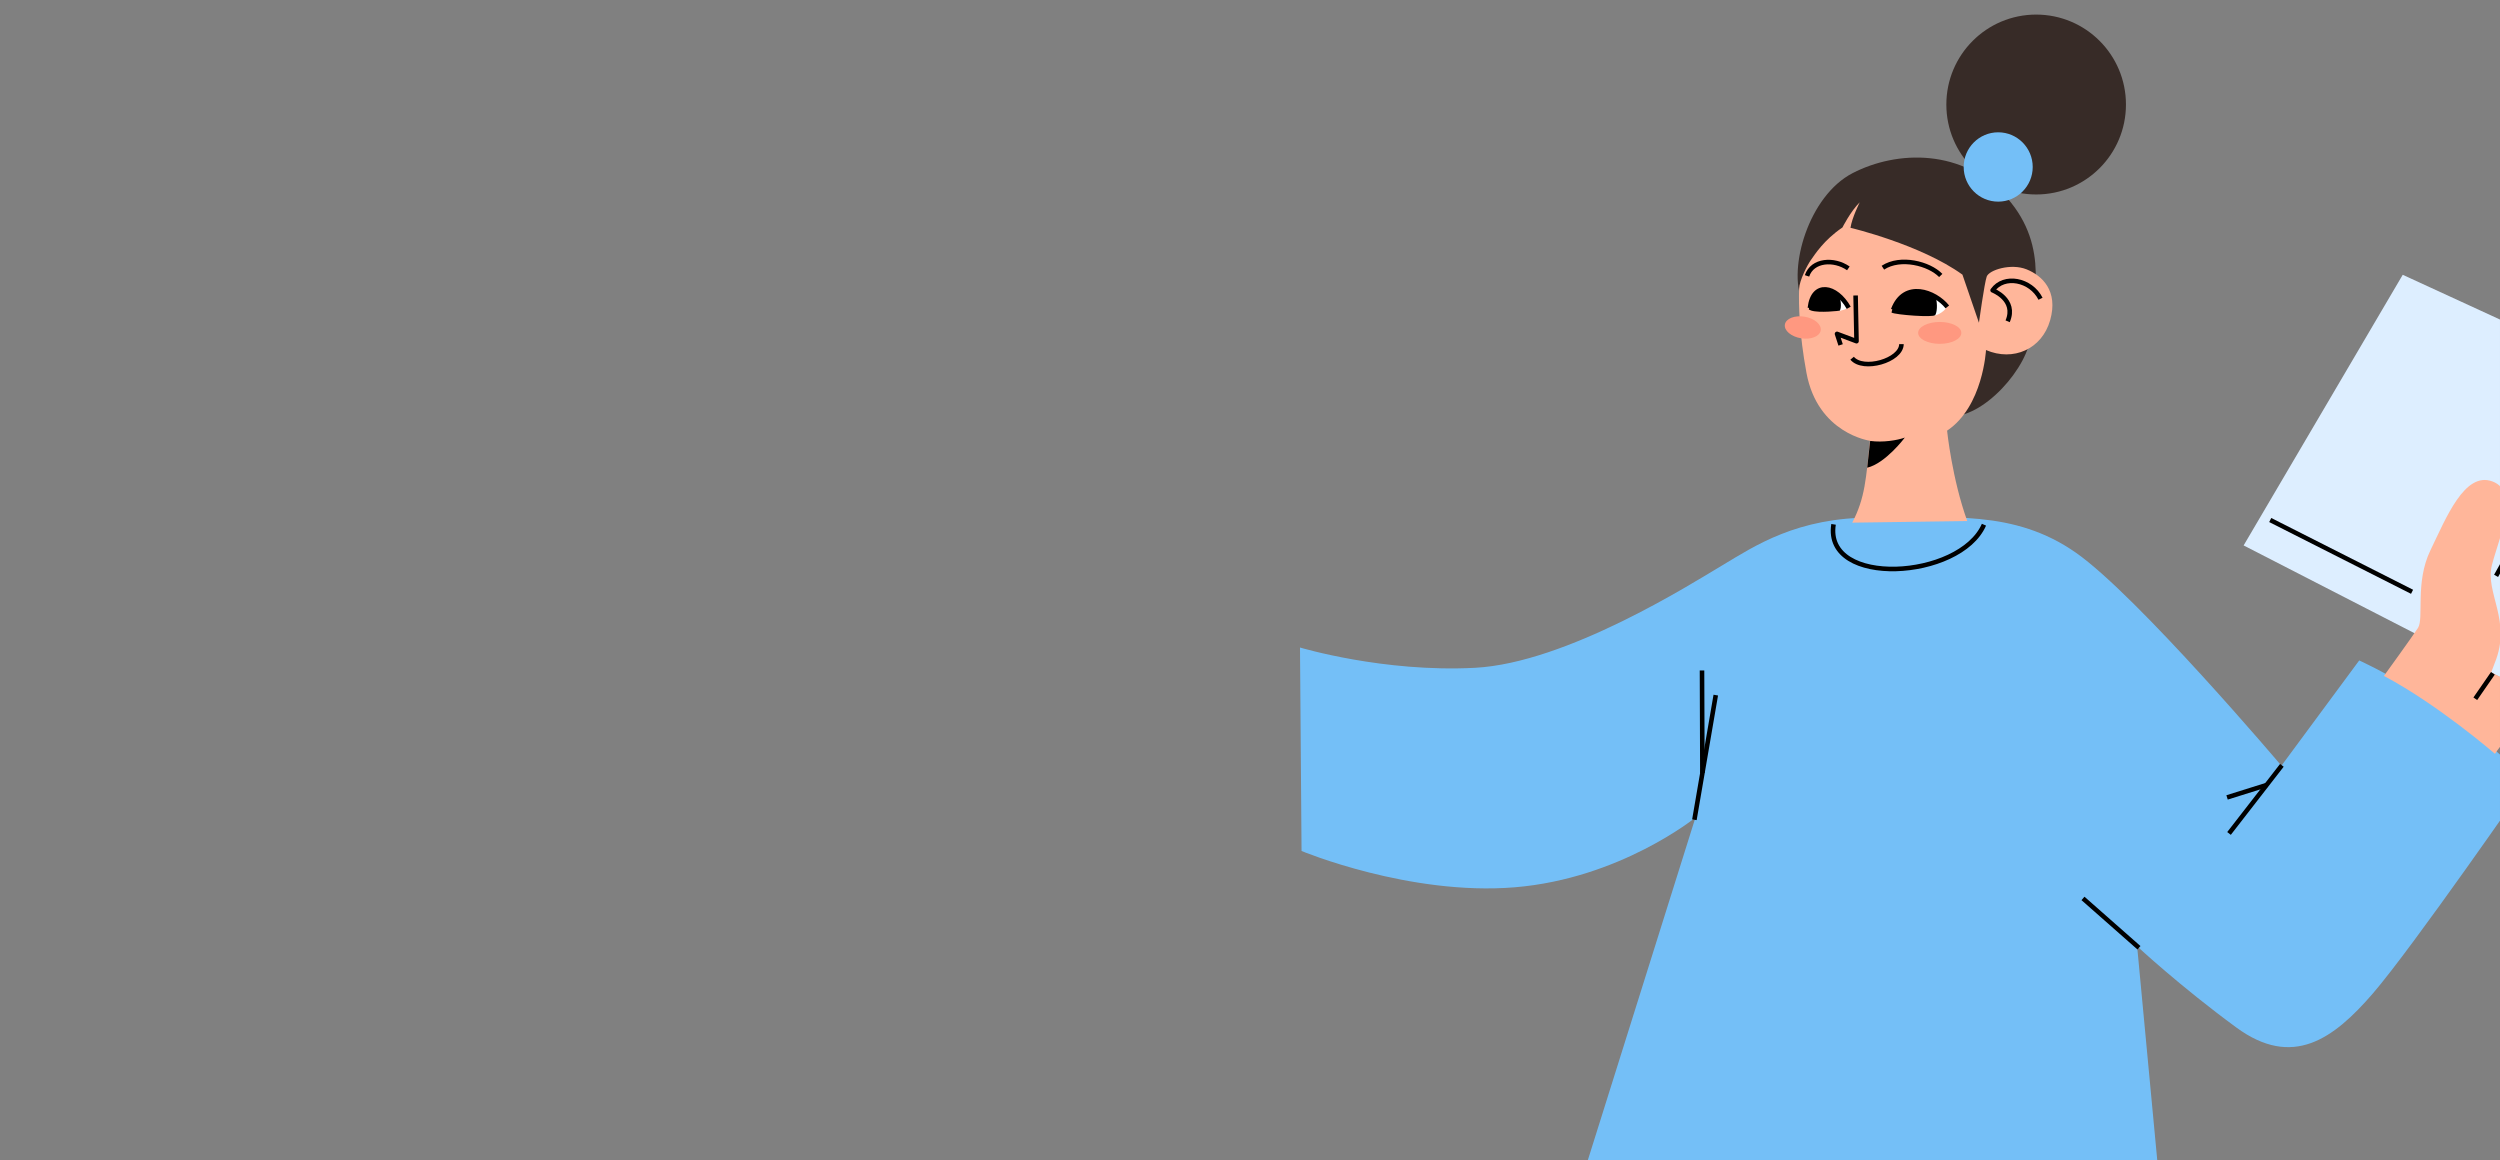 <?xml version="1.0" encoding="UTF-8"?> <svg xmlns="http://www.w3.org/2000/svg" width="1200" height="557" viewBox="0 0 1200 557" fill="none"><rect x="0" y="0" width="1200" height="557" fill="#808080" stroke="none"/><g clip-path="url(#clip0_7483_24454)"><path d="M1020.09 539.652L1038.28 750.232L703.965 749.105L799.74 530.238L1020.09 539.652Z" fill="#B1DAFE"></path><path d="M934.821 199.684C951.491 201.834 974.367 175.724 974.778 160.103C975.189 144.482 984.506 118.995 963.405 95.015C942.303 71.035 910.511 72.131 889.272 83.093C868.032 94.056 858.166 128.861 865.018 144.482" fill="#372B27"></path><path d="M1025.82 454.209L1039.66 601.318L748.538 600.25L813.812 392.423C813.812 392.423 777.653 421.728 727.093 425.9C676.533 430.073 624.745 408.474 624.745 408.474L624 310.805C624 310.805 664.015 322.862 707.981 320.548C751.948 318.234 811.72 280.277 826.954 271.201C842.187 262.125 862.592 248.262 899.115 248.438C935.636 248.614 966.752 244.511 996.454 265.31C1026.15 286.109 1095.08 367.548 1095.08 367.548L1132.42 317.016C1132.42 317.016 1174.28 335.344 1213.33 374.798C1213.33 374.798 1157.96 454.874 1138.99 476.844C1120.02 498.815 1100.43 512.984 1073.44 493.2C1046.46 473.42 1025.82 454.209 1025.82 454.209Z" fill="#74BFF7"></path><path d="M889.082 250.877C895.324 238.82 895.647 229.773 897.596 211.573C897.596 211.573 872.489 208.168 867.099 178.948C863.624 160.112 863.332 146.227 863.564 138.737C863.692 134.608 867.496 127.213 869.307 124.697C871.117 122.181 875.401 115.255 884.369 109.192C884.369 109.192 888.281 101.405 892.68 97.102C892.68 97.102 888.932 104.52 888.234 109.343C888.234 109.343 921.876 117.326 941.973 131.829L949.889 154.913C949.889 154.913 952.509 135.944 953.614 132.777C954.718 129.61 965.232 126.267 972.742 129.28C980.247 132.293 988.062 139.616 984.088 153.659C980.118 167.701 966.235 173.612 953.281 168.02C953.281 168.02 951.872 195.181 934.601 206.718C934.601 206.718 937.005 229.988 944.293 250.101L889.082 250.877Z" fill="#FFB69A"></path><path d="M1153.31 131.902L1076.94 261.806L1283.43 367.873L1355.68 225.007L1153.31 131.902Z" fill="#DDEEFF"></path><path d="M1197.58 361.833C1197.58 361.833 1170.15 338.094 1144.27 324.449C1144.27 324.449 1157.67 305.946 1160.63 301.408C1163.59 296.87 1159.13 279.547 1166.59 264.179C1174.04 248.811 1183.01 226.063 1196.38 231.095C1209.75 236.127 1199.49 258.014 1196.11 271.279C1192.73 284.545 1205.79 297.983 1197.49 318.204L1195.76 322.753L1226.61 337.921C1226.61 337.921 1218.08 345.674 1212.01 347.473C1205.93 349.273 1197.58 361.833 1197.58 361.833Z" fill="#FFB69A"></path><path d="M934.246 50.175C934.246 26.33 953.545 7 977.355 7C1001.16 7 1020.46 26.33 1020.46 50.175C1020.46 74.019 1001.16 93.349 977.355 93.349C953.545 93.349 934.246 74.019 934.246 50.175Z" fill="#372B27"></path><path d="M887.368 147.465C886.51 148.435 883.758 149.248 881.84 149.27L882.156 141.531L885.946 145.367L887.368 147.465Z" fill="white"></path><path d="M934.499 147.144C933.62 149.244 930.483 151.223 928.223 151.543L928.542 142.266L932.839 145.145L934.499 147.144Z" fill="white"></path><path d="M942.566 80.147C942.566 70.955 949.984 63.504 959.134 63.504C968.285 63.504 975.702 70.955 975.702 80.147C975.702 89.338 968.285 96.789 959.134 96.789C949.984 96.789 942.566 89.338 942.566 80.147Z" fill="#74BFF7"></path><path d="M887.39 147.738C881.345 136.972 870.175 134.908 868.754 147.838" stroke="black" stroke-width="2.19" stroke-miterlimit="10" stroke-linejoin="round"></path><path d="M934.713 147.315C928.904 139.979 914.048 134.367 908.719 148.667" stroke="black" stroke-width="2.19" stroke-miterlimit="10" stroke-linejoin="round"></path><path d="M979.453 143.406C974.832 134.178 961.887 131.643 956.457 139.344C956.457 139.344 968.135 143.793 963.666 154.222" stroke="black" stroke-width="2.19" stroke-miterlimit="10" stroke-linejoin="round"></path><path d="M883.499 165.562L881.77 160.264L891.123 163.778L890.69 141.828" stroke="black" stroke-width="2.19" stroke-miterlimit="10" stroke-linejoin="round"></path><path d="M912.696 165.184C912.588 173.077 894.26 178.267 889.016 171.942" stroke="black" stroke-width="2.19" stroke-miterlimit="10" stroke-linejoin="round"></path><path d="M887.213 128.82C880.335 124.039 869.921 124.694 867.367 132.422" stroke="black" stroke-width="2.19" stroke-miterlimit="10" stroke-linejoin="round"></path><path d="M903.785 128.494C912.234 122.927 926.054 126.529 931.556 132.227" stroke="black" stroke-width="2.19" stroke-miterlimit="10" stroke-linejoin="round"></path><path d="M813.312 393.48L823.574 333.652" stroke="black" stroke-width="2.19" stroke-miterlimit="10" stroke-linejoin="round"></path><path d="M817.139 371.047L816.965 321.828" stroke="black" stroke-width="2.19" stroke-miterlimit="10" stroke-linejoin="round"></path><path d="M1095.3 367.352L1069.93 400.052" stroke="black" stroke-width="2.19" stroke-miterlimit="10" stroke-linejoin="round"></path><path d="M1088.16 376.746L1068.99 382.76" stroke="black" stroke-width="2.19" stroke-miterlimit="10" stroke-linejoin="round"></path><path d="M1026.7 454.923L999.828 431.246" stroke="black" stroke-width="2.19" stroke-miterlimit="10" stroke-linejoin="round"></path><path d="M1196.59 323.188L1188.14 335.403" stroke="black" stroke-width="2.19" stroke-miterlimit="10" stroke-linejoin="round"></path><path d="M952.303 251.853C940.795 278.287 875.303 282.136 880.098 251.688" stroke="black" stroke-width="2.19" stroke-miterlimit="10" stroke-linejoin="round"></path><path d="M929.22 142.8C930.074 146.214 929.742 149.963 928.915 151.228C928.087 152.493 909.765 151.133 907.918 150.025L908.382 148.212L910.201 145.312L913.1 141.845L917.232 139.875L921.37 139.828L924.954 140.528L929.22 142.8Z" fill="black"></path><path d="M882.755 141.775C883.567 143.581 884.071 147.748 883.075 149.127C883.075 149.127 873.342 150.37 869.339 149.058L868.258 148.575L868.373 147.517L869.454 144.089L870.996 141.306L873.687 139.12L877.345 139.051L880.405 140.04L882.981 141.904" fill="black"></path><path d="M920.703 159.79C920.703 156.888 925.344 154.535 931.071 154.535C936.797 154.535 941.437 156.888 941.437 159.79C941.437 162.692 936.797 165.045 931.071 165.045C925.344 165.045 920.703 162.692 920.703 159.79Z" fill="#FF9880"></path><path d="M856.738 155.775C857.211 152.911 861.444 151.225 866.195 152.008C870.945 152.792 874.413 155.748 873.942 158.611C873.469 161.475 869.236 163.161 864.485 162.378C859.734 161.595 856.266 158.639 856.738 155.775Z" fill="#FF9880"></path><path d="M897.676 211.643C903.799 212.503 910.761 211.339 914.318 210.035C914.318 210.035 905.068 222.413 896.266 224.496L897.676 211.643Z" fill="black"></path><path d="M1157.79 284.061L1089.71 249.609" stroke="black" stroke-width="2.19" stroke-miterlimit="10" stroke-linejoin="round"></path><path d="M1250.95 181.668L1198.12 276.413" stroke="black" stroke-width="2.19" stroke-miterlimit="10" stroke-linejoin="round"></path></g><defs><clipPath id="clip0_7483_24454"><rect width="1200" height="557" rx="16" fill="white"></rect></clipPath></defs></svg> 
